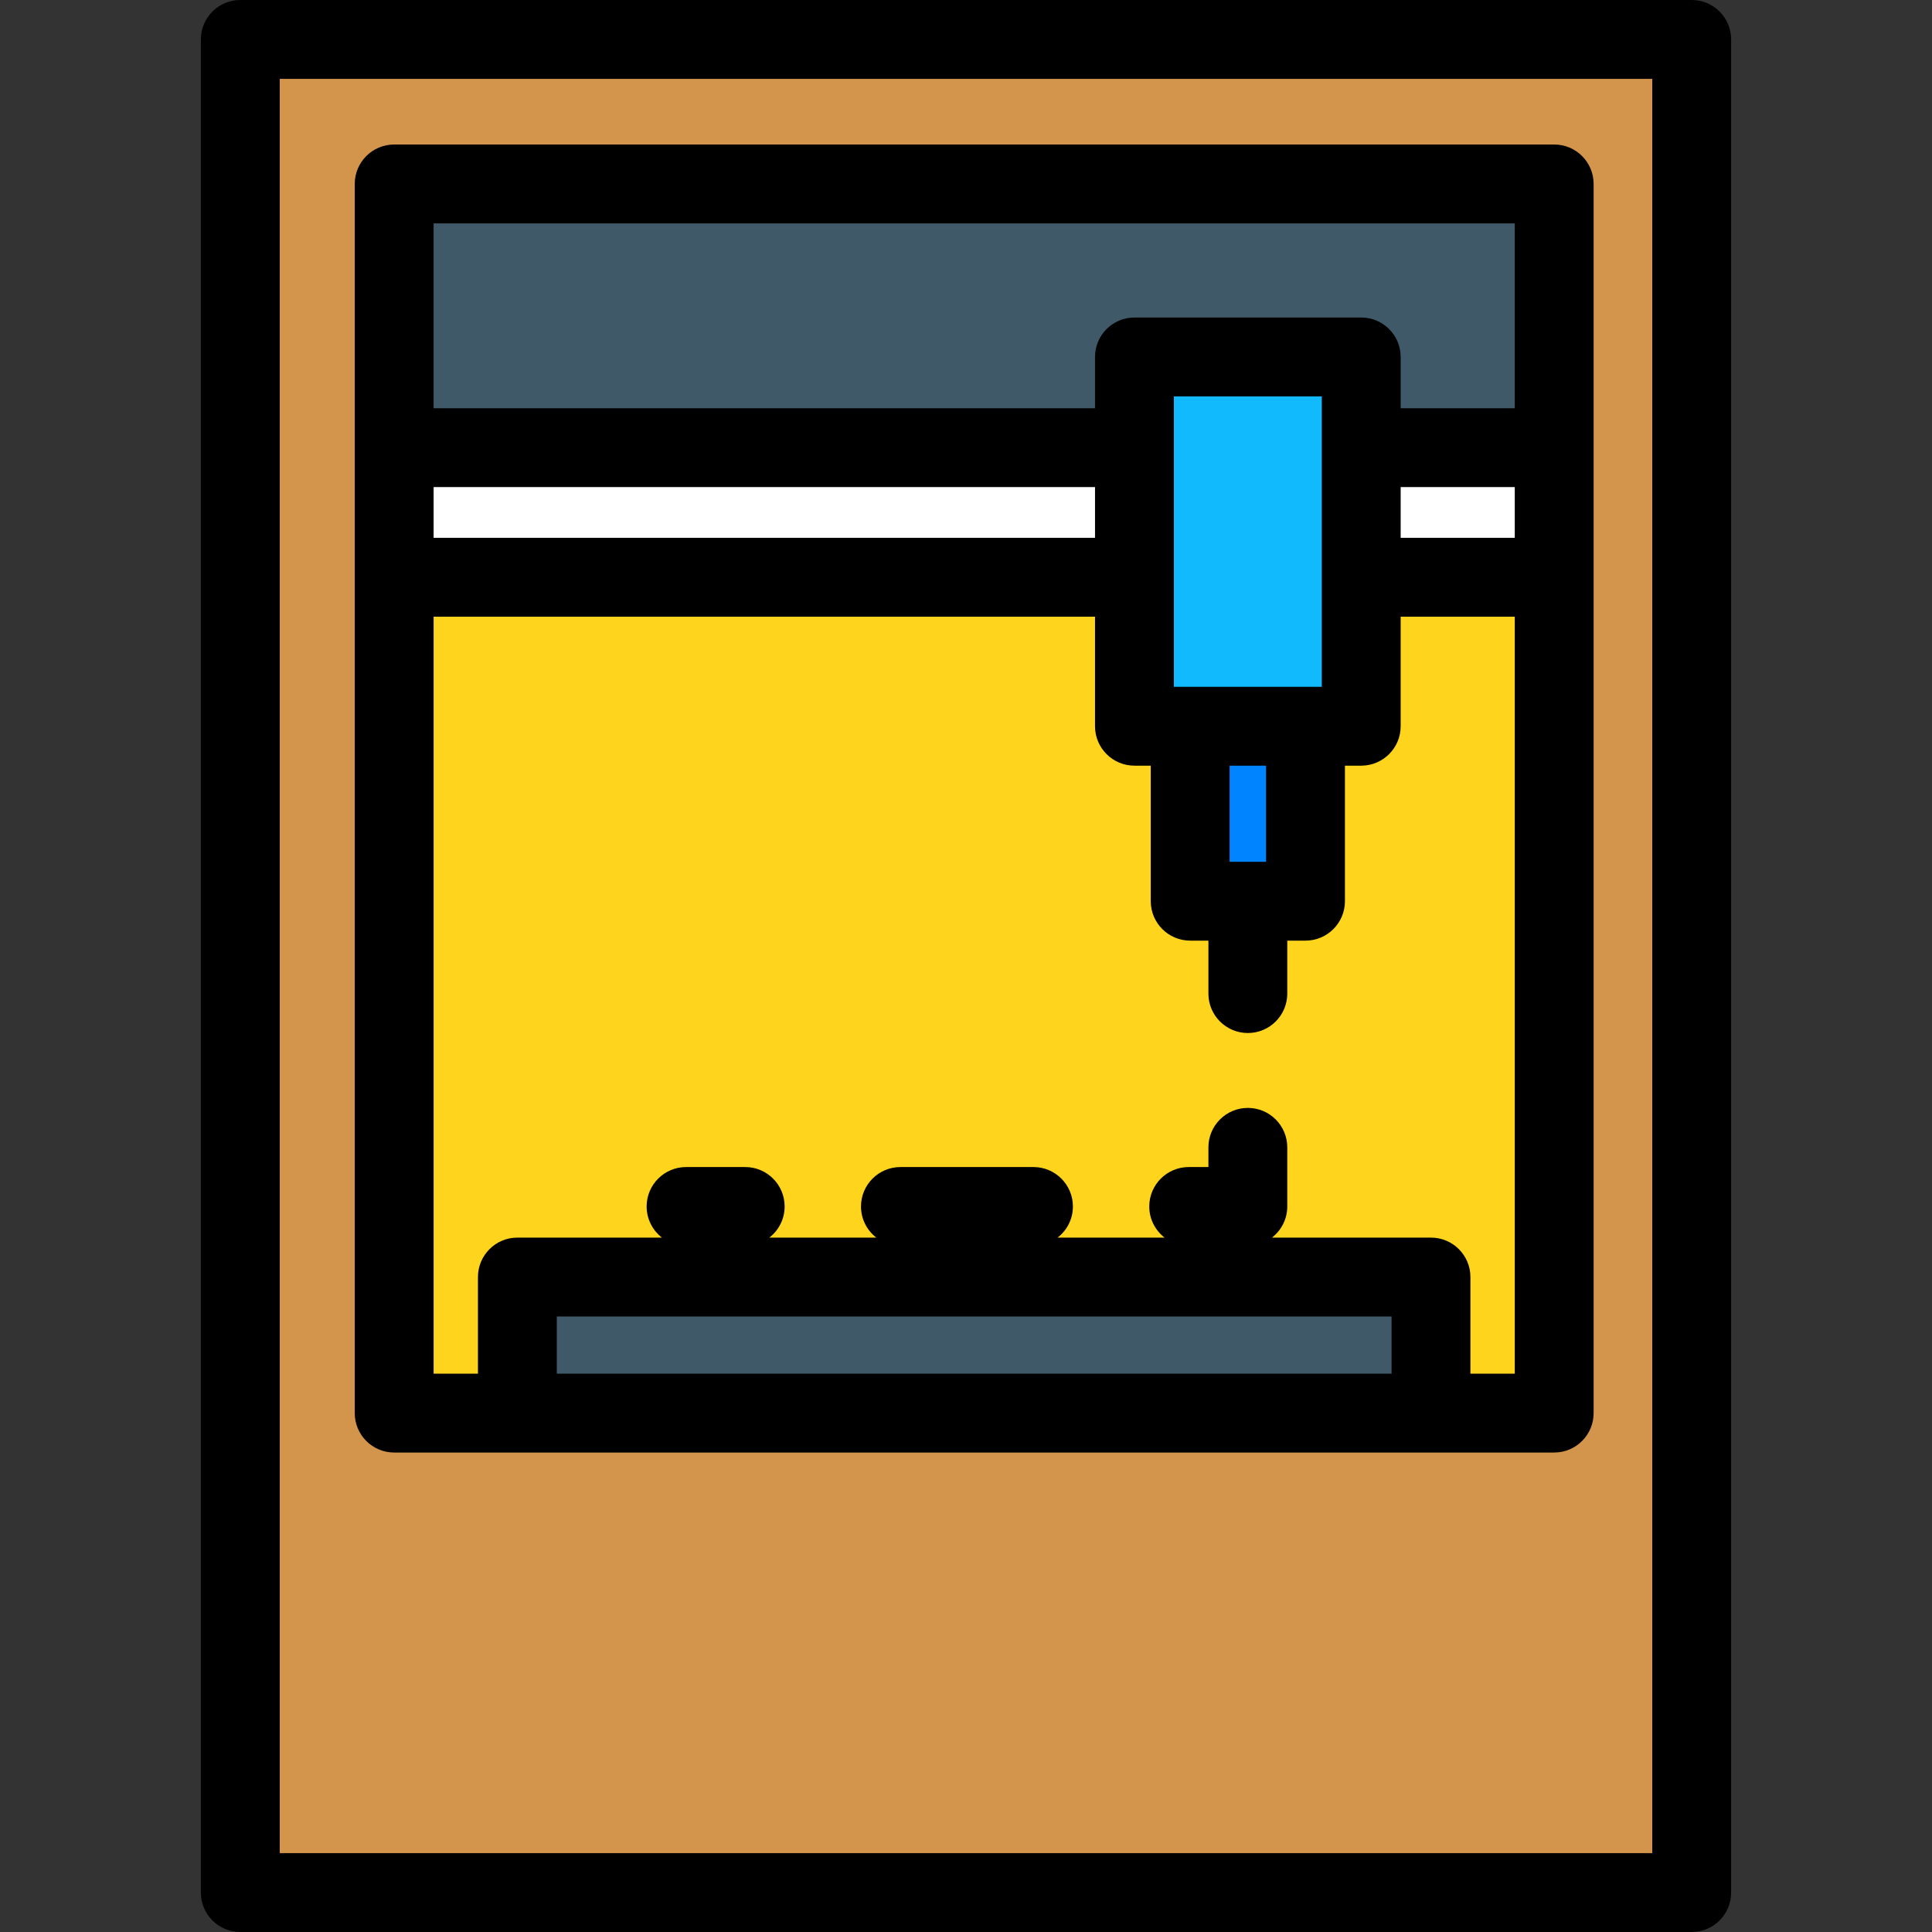 <?xml version="1.0" encoding="iso-8859-1"?>
<!-- Uploaded to: SVG Repo, www.svgrepo.com, Generator: SVG Repo Mixer Tools -->
<svg version="1.1" id="Layer_1" xmlns="http://www.w3.org/2000/svg" xmlns:xlink="http://www.w3.org/1999/xlink" 
	 viewBox="0 0 512 512" xml:space="preserve">
<rect x="0" y="0" width="512" height="512" fill="#333333" stroke="none"/>
<path style="fill:#3F5968;" d="M411.878,48.746v69.89h-51.137V94.594h-60.103v24.042H104.461v-69.89H411.878z"/>
<path style="fill:#D3954C;" d="M448.319,10.449v491.102H63.682V10.449H448.319z M411.878,374.487V48.746H104.461v325.741h307.417
	V374.487z"/>
<g>
	<rect x="360.741" y="118.638" style="fill:#FFFFFF;" width="51.136" height="34.345"/>
	<rect x="104.459" y="118.638" style="fill:#FFFFFF;" width="196.18" height="34.345"/>
</g>
<path style="fill:#10BAFC;" d="M300.64,152.98V94.594h60.103v97.868H300.64V152.98z"/>
<polygon style="fill:#FFD41D;" points="360.741,152.98 360.741,192.462 300.64,192.462 300.64,152.98 104.461,152.98 
	104.461,374.487 137.112,374.487 137.112,338.427 379.227,338.427 379.227,374.487 411.878,374.487 411.878,152.98 "/>
<rect x="137.112" y="338.422" style="fill:#3F5968;" width="242.113" height="36.06"/>
<rect x="315.413" y="192.46" style="fill:#0084FF;" width="30.563" height="46.373"/>
<path d="M448.319,0H63.682c-5.77,0-10.449,4.679-10.449,10.449v491.102c0,5.77,4.679,10.449,10.449,10.449h384.636
	c5.77,0,10.449-4.679,10.449-10.449V10.449C458.768,4.679,454.089,0,448.319,0z M437.87,491.102H74.131V20.898h363.738v470.204
	H437.87z"/>
<path d="M104.461,384.936h32.651h242.114h0.001h32.651c5.77,0,10.449-4.679,10.449-10.449V152.98v-34.345v-69.89
	c0-5.77-4.679-10.449-10.449-10.449H104.461c-5.77,0-10.449,4.679-10.449,10.449v69.89v34.345v221.506
	C94.012,380.257,98.69,384.936,104.461,384.936z M401.429,142.531H371.19v-13.447h30.238v13.447H401.429z M335.522,228.381h-9.661
	v-25.47h9.661V228.381z M350.292,118.636v34.345v29.033h-4.321h-30.559h-4.325V152.98v-34.345v-13.593h39.205L350.292,118.636
	L350.292,118.636z M290.191,142.531H114.91v-13.447h175.281V142.531z M147.561,364.038v-15.162h221.216v15.162H147.561z
	 M401.429,364.038h-11.753v-25.611c0-5.77-4.679-10.449-10.449-10.449h-0.001h-42.14c2.462-1.912,4.053-4.892,4.053-8.25v-15.673
	c0-5.77-4.679-10.449-10.449-10.449s-10.449,4.679-10.449,10.449v5.224h-5.224c-5.77,0-10.449,4.679-10.449,10.449
	c0,3.358,1.59,6.338,4.053,8.25h-28.344c2.462-1.912,4.053-4.892,4.053-8.25c0-5.77-4.679-10.449-10.449-10.449h-35.259
	c-5.77,0-10.449,4.679-10.449,10.449c0,3.358,1.59,6.338,4.053,8.25h-28.344c2.462-1.912,4.053-4.892,4.053-8.25
	c0-5.77-4.679-10.449-10.449-10.449h-15.673c-5.77,0-10.449,4.679-10.449,10.449c0,3.358,1.59,6.338,4.053,8.25h-38.306
	c-5.77,0-10.449,4.679-10.449,10.449v25.611H114.91V163.429h175.281v29.032c0,5.77,4.679,10.449,10.449,10.449h4.325v35.919
	c0,5.77,4.679,10.449,10.449,10.449h4.828v14.035c0,5.77,4.679,10.449,10.449,10.449s10.449-4.679,10.449-10.449v-14.035h4.833
	c5.77,0,10.449-4.679,10.449-10.449v-35.919h4.321c5.77,0,10.449-4.679,10.449-10.449v-29.032h30.238L401.429,364.038
	L401.429,364.038z M114.91,59.195h286.519v48.992H371.19V94.594c0-5.77-4.679-10.449-10.449-10.449h-60.103
	c-5.77,0-10.449,4.679-10.449,10.449v13.593H114.91V59.195z"/>
</svg>